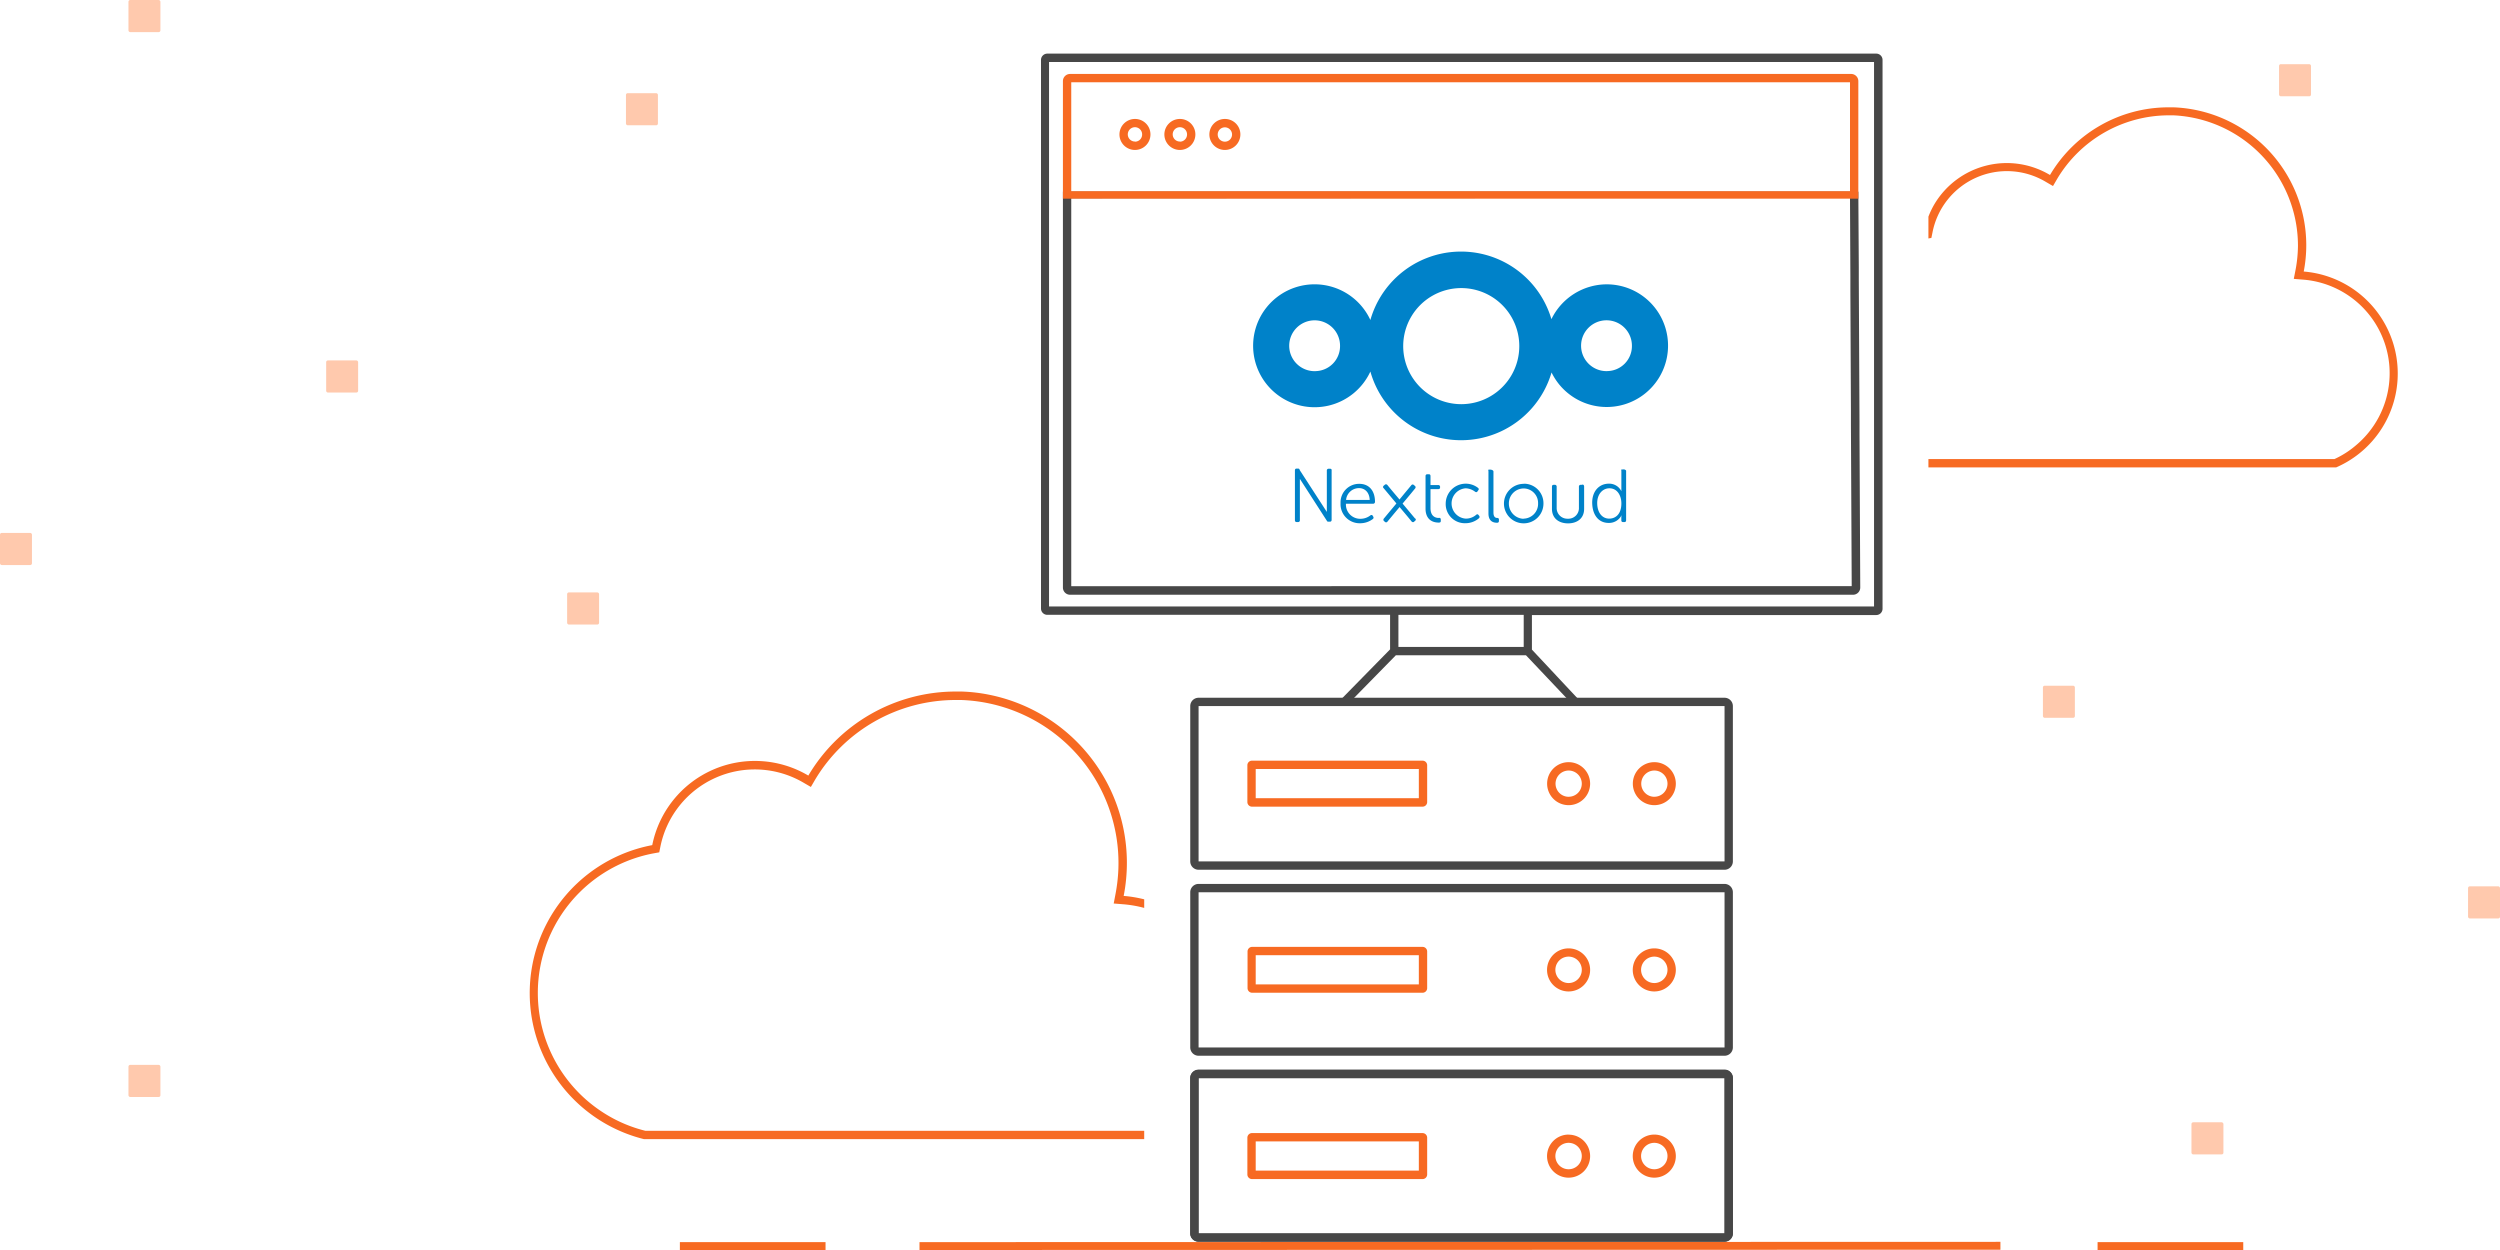 <svg xmlns="http://www.w3.org/2000/svg" viewBox="0 0 600 300">
  <defs>
    <style>
      .cls-1 {
        fill: #f76a22;
      }

      .cls-2 {
        fill: #474747;
      }

      .cls-3 {
        fill: #0082c9;
      }

      .cls-4 {
        fill: #ffc9ad;
      }
    </style>
  </defs>
  <g id="Warstwa_2" data-name="Warstwa 2">
    <g id="Warstwa_1-2" data-name="Warstwa 1">
      <g id="Warstwa_2-2" data-name="Warstwa 2">
        <g id="Warstwa_8" data-name="Warstwa 8">
          <polygon class="cls-1" points="220.68 300 220.68 298.11 221.73 298.11 480.1 298.04 480.1 299.93 479.05 299.93 220.68 300"/>
          <rect class="cls-1" x="163.17" y="298.11" width="34.96" height="1.89"/>
          <rect class="cls-1" x="503.42" y="298.11" width="34.96" height="1.89"/>
          <path class="cls-2" d="M413.9,258.71V296H287.65V258.71Zm0-2H287.65a2,2,0,0,0-2,2V296a2,2,0,0,0,2,2H413.9a2,2,0,0,0,2-2V258.71A2,2,0,0,0,413.9,256.7Z"/>
        </g>
      </g>
      <g id="Warstwa_2-3" data-name="Warstwa 2">
        <g id="Warstwa_2-4" data-name="Warstwa 2">
          <g id="Warstwa_7" data-name="Warstwa 7">
            <path class="cls-1" d="M267.29,216.84l2.24.18a28.13,28.13,0,0,1,5.08.88v-2.06a29.33,29.33,0,0,0-4.93-.82,41.15,41.15,0,0,0-32.42-48.31,39.58,39.58,0,0,0-6.42-.74h-1.51A41.1,41.1,0,0,0,194,186.14a25.13,25.13,0,0,0-37.46,16.69,36.13,36.13,0,0,0-2,70.56H274.61v-2H154.89a33.41,33.41,0,0,1-9.85-4.2,34.1,34.1,0,0,1,11.85-62.39l1.33-.24.27-1.34a23.11,23.11,0,0,1,34.4-15.35l1.72,1,1-1.72A39.33,39.33,0,0,1,229.27,168h1.44a39.15,39.15,0,0,1,37.7,40.55,40.15,40.15,0,0,1-.7,6.08Z"/>
            <path class="cls-1" d="M552.89,65.2a33.12,33.12,0,0,0-26.14-38.85,32.64,32.64,0,0,0-5.12-.59h-1.21A33.07,33.07,0,0,0,492,42,20.22,20.22,0,0,0,464.26,49,20,20,0,0,0,462.82,52v5.23l.71-.13.27-1.33A18.2,18.2,0,0,1,491,43.65l1.72,1,1-1.72a31.26,31.26,0,0,1,26.75-15.25h1.14A31.33,31.33,0,0,1,551.51,59a32.45,32.45,0,0,1-.57,5.73l-.43,2.2,2.23.18A22.54,22.54,0,0,1,565.28,107a21.89,21.89,0,0,1-5,3.17H462.82v2h97.87a24.56,24.56,0,0,0-7.76-47Z"/>
          </g>
          <g id="Warstwa_2-2-2" data-name="Warstwa 2-2">
            <path class="cls-1" d="M341.41,271.94H300.47a1.11,1.11,0,0,0-1.1,1.11v8.82a1.11,1.11,0,0,0,1.1,1.11h40.94a1.11,1.11,0,0,0,1.11-1.11v-8.82A1.11,1.11,0,0,0,341.41,271.94Zm-.89,9H301.37v-7h39.15Z"/>
            <path class="cls-1" d="M397.06,272.3a5.17,5.17,0,1,0,5.14,5.18v0A5.16,5.16,0,0,0,397.06,272.3Zm0,8.32a3.17,3.17,0,1,1,3.14-3.19v0A3.16,3.16,0,0,1,397.06,280.62Z"/>
            <path class="cls-1" d="M376.49,272.3a5.17,5.17,0,1,0,5.14,5.18v0a5.14,5.14,0,0,0-5.14-5.16Zm0,8.32a3.17,3.17,0,1,1,3.14-3.19v0A3.16,3.16,0,0,1,376.49,280.62Z"/>
            <path class="cls-2" d="M413.89,256.79H287.66a2,2,0,0,0-2,2V296a2,2,0,0,0,2,2H413.89a2,2,0,0,0,2-2V258.79A2,2,0,0,0,413.89,256.79Zm0,39.25H287.66V258.79H413.89Z"/>
            <path class="cls-1" d="M341.41,227.25H300.52a1.11,1.11,0,0,0-1.11,1.11v8.79a1.11,1.11,0,0,0,1.11,1.11h40.89a1.11,1.11,0,0,0,1.11-1.11v-8.79A1.11,1.11,0,0,0,341.41,227.25Zm-.89,9H301.37v-7h39.15Z"/>
            <path class="cls-1" d="M397.06,227.61a5.17,5.17,0,1,0,5.14,5.19v0A5.16,5.16,0,0,0,397.06,227.61Zm0,8.32a3.17,3.17,0,1,1,3.14-3.18v0A3.16,3.16,0,0,1,397.06,235.93Z"/>
            <path class="cls-1" d="M376.49,227.61a5.17,5.17,0,1,0,5.14,5.19v0A5.16,5.16,0,0,0,376.49,227.61Zm0,8.32a3.17,3.17,0,1,1,3.14-3.18v0A3.16,3.16,0,0,1,376.49,235.93Z"/>
            <path class="cls-2" d="M413.89,212.14H287.66a2,2,0,0,0-2,2v37.24a2,2,0,0,0,2,2H413.89a2,2,0,0,0,2-2V214.15A2,2,0,0,0,413.89,212.14Zm0,39.25H287.66V214.15H413.89Z"/>
            <path class="cls-1" d="M341.41,182.56H300.47a1.1,1.1,0,0,0-1.1,1.1h0v8.83a1.11,1.11,0,0,0,1.1,1.11h40.94a1.11,1.11,0,0,0,1.11-1.11v-8.78a1.11,1.11,0,0,0-1.07-1.15Zm-.89,9H301.37v-7h39.15Z"/>
            <path class="cls-1" d="M397.06,182.92a5.16,5.16,0,1,0,5.14,5.17h0A5.16,5.16,0,0,0,397.06,182.92Zm0,8.31a3.15,3.15,0,1,1,3.14-3.16h0a3.14,3.14,0,0,1-3.14,3.15Z"/>
            <path class="cls-1" d="M376.49,182.92a5.16,5.16,0,1,0,5.14,5.17h0A5.16,5.16,0,0,0,376.49,182.92Zm0,8.31a3.15,3.15,0,1,1,3.14-3.16h0a3.14,3.14,0,0,1-3.14,3.15Z"/>
            <path class="cls-2" d="M413.89,167.46H287.66a2,2,0,0,0-2,2v37.28a2,2,0,0,0,2,2H413.89a2,2,0,0,0,2-2V169.46A2,2,0,0,0,413.89,167.46Zm0,39.28H287.66V169.46H413.89Z"/>
            <path class="cls-1" d="M272.42,28.55a3.72,3.72,0,1,0,3.69,3.73v0A3.7,3.7,0,0,0,272.42,28.55Zm0,5.42a1.72,1.72,0,1,1,1.69-1.74v0A1.71,1.71,0,0,1,272.42,34Z"/>
            <path class="cls-1" d="M283.21,28.55a3.72,3.72,0,1,0,3.68,3.74v0A3.7,3.7,0,0,0,283.21,28.55Zm0,5.42a1.72,1.72,0,1,1,1.68-1.75v0A1.72,1.72,0,0,1,283.21,34Z"/>
            <path class="cls-1" d="M294,28.55a3.72,3.72,0,1,0,3.69,3.73v0A3.7,3.7,0,0,0,294,28.55ZM294,34a1.72,1.72,0,1,1,1.69-1.74v0A1.71,1.71,0,0,1,294,34Z"/>
            <g>
              <g>
                <path class="cls-2" d="M256.82,142.74H444.74a1.73,1.73,0,0,0,1.72-1.73l-.18-36.91v-3l-.17-34,0-3L446,46H255.1v95A1.72,1.72,0,0,0,256.82,142.74Zm.28-95.16L444,47.48l.09,18.85v3.53l.13,28.43v3.49l.19,38.9H257.1Z"/>
                <path class="cls-2" d="M450.34,12.87h-199a1.52,1.52,0,0,0-1.5,1.5V146.05a1.51,1.51,0,0,0,1.5,1.51h82.28v8.29l-11.83,12.06h25l-22.22,0L335,157.27h31.24l10.07,10.64h2.59l-11.24-12v-8.3h82.65a1.51,1.51,0,0,0,1.5-1.51V14.38A1.51,1.51,0,0,0,450.34,12.87ZM365.69,155.26H335.62v-7.7h30.07Zm84.08-9.71h-198V14.88h198Z"/>
              </g>
              <polygon class="cls-2" points="376.34 167.91 346.8 167.91 376.38 167.95 376.34 167.91"/>
            </g>
            <path class="cls-1" d="M444.28,17.75H256.82a1.72,1.72,0,0,0-1.72,1.72h0V47.68H446V19.47A1.72,1.72,0,0,0,444.28,17.75Zm-187.18,2H444V45.89H257.1Z"/>
            <path id="path1052" class="cls-3" d="M385.58,68.24a14.81,14.81,0,0,0-13.24,8.36,22.62,22.62,0,0,0-43.45.2,14.75,14.75,0,1,0,0,12.37,22.62,22.62,0,0,0,43.48.22,14.72,14.72,0,1,0,13.24-21.15ZM315.53,89.08a6.1,6.1,0,1,1,6.08-6.1h0a6,6,0,0,1-5.91,6.09A.48.48,0,0,1,315.53,89.08ZM350.63,97a13.93,13.93,0,1,1,.14,0Zm34.95-7.93a6.1,6.1,0,1,1,6.08-6.1h0a6,6,0,0,1-5.91,6.09A.48.48,0,0,1,385.58,89.08Z"/>
            <path id="path1174" class="cls-3" d="M319.22,112.5h-.33a.41.41,0,0,0-.45.36v10l-6.55-10.11a.24.24,0,0,0,0-.12.41.41,0,0,0-.37-.17h-.33c-.28,0-.41.16-.41.45v11.93c0,.28.13.45.41.45h.33a.4.4,0,0,0,.45-.36v-10l6.51,10.11.09.1h0a.16.16,0,0,0,.08.06h.05a.38.38,0,0,0,.15,0h.33c.29,0,.41-.17.41-.45V113C319.63,112.64,319.51,112.5,319.22,112.5Zm70.4.17h-.33c-.29,0-.16.16-.16.45v4.07c0,.24,0,.47,0,.7h0a3.26,3.26,0,0,0-3-1.81c-2.39,0-4.07,1.89-4,4.7s1.52,4.72,3.94,4.72a3.35,3.35,0,0,0,3.13-1.89h0a2.25,2.25,0,0,0-.08.58v.69c0,.29.16.42.45.42h.29c.28,0,.41-.17.41-.46V113.12c.09-.29-.38-.48-.65-.48Zm-3.41,11.8c-1.69,0-2.84-1.43-2.88-3.65s1.31-3.63,2.92-3.63c1.93,0,2.88,1.78,2.88,3.63,0,2.59-1.4,3.65-2.92,3.65Zm-26.84-.16c-.41,0-.94-.16-.94-1.32v-9.83c0-.28-.46-.45-.74-.45h-.33c-.29,0-.13.17-.13.45v10.08c0,2,1.32,2.22,2.06,2.22.33,0,.45-.16.45-.45v-.29a.36.36,0,0,0-.3-.41Zm-14.05,0c-.7,0-2-.29-2-2.38v-4.54h1.85c.29,0,.45-.12.45-.41v-.12a.42.42,0,0,0-.36-.45h-1.94v-2.14c0-.29-.12-.45-.41-.45h-.33a.41.41,0,0,0-.45.37v7.9c0,2.14,1.19,3.33,3.17,3.33.37,0,.49-.12.49-.41v-.25c0-.37-.1-.45-.47-.49ZM330,120.45c0-2.6-1.35-4.33-3.78-4.33a4.45,4.45,0,0,0-4.49,4.38c0,.12,0,.24,0,.36a4.58,4.58,0,0,0,4.44,4.72,1.41,1.41,0,0,0,.29,0,5,5,0,0,0,3-1,.41.41,0,0,0,.13-.56v0l-.12-.2c-.12-.25-.33-.29-.57-.13a3.89,3.89,0,0,1-2.39.82,3.42,3.42,0,0,1-3.49-3.37v-.24h6.53a.45.45,0,0,0,.45-.45v0Zm-6.94-.46a3.11,3.11,0,0,1,3.12-2.84c1.32,0,2.47.94,2.55,2.84Zm32,3.87-.18-.21c-.16-.24-.33-.29-.57-.12a3.78,3.78,0,0,1-2.55.94,3.65,3.65,0,0,1,0-7.28A4,4,0,0,1,354,118c.24.17.45.17.61-.08l.13-.21a.37.37,0,0,0,.08-.53l-.08-.08a4.81,4.81,0,0,0-7.77,3.75,4.58,4.58,0,0,0,4.44,4.72,1.41,1.41,0,0,0,.29,0,4.93,4.93,0,0,0,3.2-1.15.44.44,0,0,0,.12-.61Zm10.61-7.74a4.74,4.74,0,1,0,4.76,4.71h0a4.68,4.68,0,0,0-4.63-4.74h-.15Zm0,8.39a3.64,3.64,0,0,1-3.54-3.69,3.57,3.57,0,0,1,3.52-3.59h0a3.48,3.48,0,0,1,3.49,3.48v.11a3.54,3.54,0,0,1-3.43,3.65h-.08Zm-26,0-1.67-2-1.38-1.65,2-2.4h0l1-1.22a.42.42,0,0,0,0-.59l-.06-.05-.25-.21a.41.41,0,0,0-.32-.11.48.48,0,0,0-.29.19l-1.66,2-1.16,1.41-1.9-2.25-1-1.22a.52.52,0,0,0-.31-.18.46.46,0,0,0-.33.13l-.25.21a.39.39,0,0,0-.08.54l.08.07,1.67,2,1.38,1.65-2,2.4h0l-1,1.21a.43.43,0,0,0,0,.6l0,0,.25.21a.39.39,0,0,0,.55,0,.16.16,0,0,0,.06-.08l1.66-2,1.24-1.48,1.89,2.25,1,1.22a.41.41,0,0,0,.58.07l.06-.07.25-.21a.38.38,0,0,0,0-.54l0,0Zm40.06-8.15h-.33a.41.41,0,0,0-.46.36v5.1a2.53,2.53,0,0,1-2.4,2.67,1.22,1.22,0,0,1-.27,0,2.56,2.56,0,0,1-2.67-2.45v-5.23a.42.42,0,0,0-.36-.45h-.36c-.29,0-.41.16-.41.45v5.31c0,2.34,1.72,3.49,3.86,3.49s3.86-1.15,3.86-3.49v-5.31c0-.36-.16-.52-.44-.52Z"/>
          </g>
        </g>
        <g>
          <rect class="cls-4" x="78.28" y="86.5" width="7.67" height="7.71" rx="0.41"/>
          <rect class="cls-4" x="136.11" y="142.18" width="7.67" height="7.71" rx="0.41"/>
          <rect class="cls-4" x="30.83" y="255.57" width="7.67" height="7.71" rx="0.41"/>
          <rect class="cls-4" x="546.97" y="15.4" width="7.67" height="7.71" rx="0.41"/>
          <rect class="cls-4" x="150.23" y="22.36" width="7.67" height="7.71" rx="0.41"/>
          <rect class="cls-4" x="490.3" y="164.57" width="7.67" height="7.71" rx="0.41"/>
          <rect class="cls-4" x="592.33" y="212.72" width="7.67" height="7.71" rx="0.41"/>
          <rect class="cls-4" x="525.95" y="269.35" width="7.67" height="7.71" rx="0.41"/>
          <rect class="cls-4" y="127.9" width="7.67" height="7.71" rx="0.41"/>
          <rect class="cls-4" x="30.83" width="7.67" height="7.71" rx="0.41"/>
        </g>
      </g>
    </g>
  </g>
</svg>
